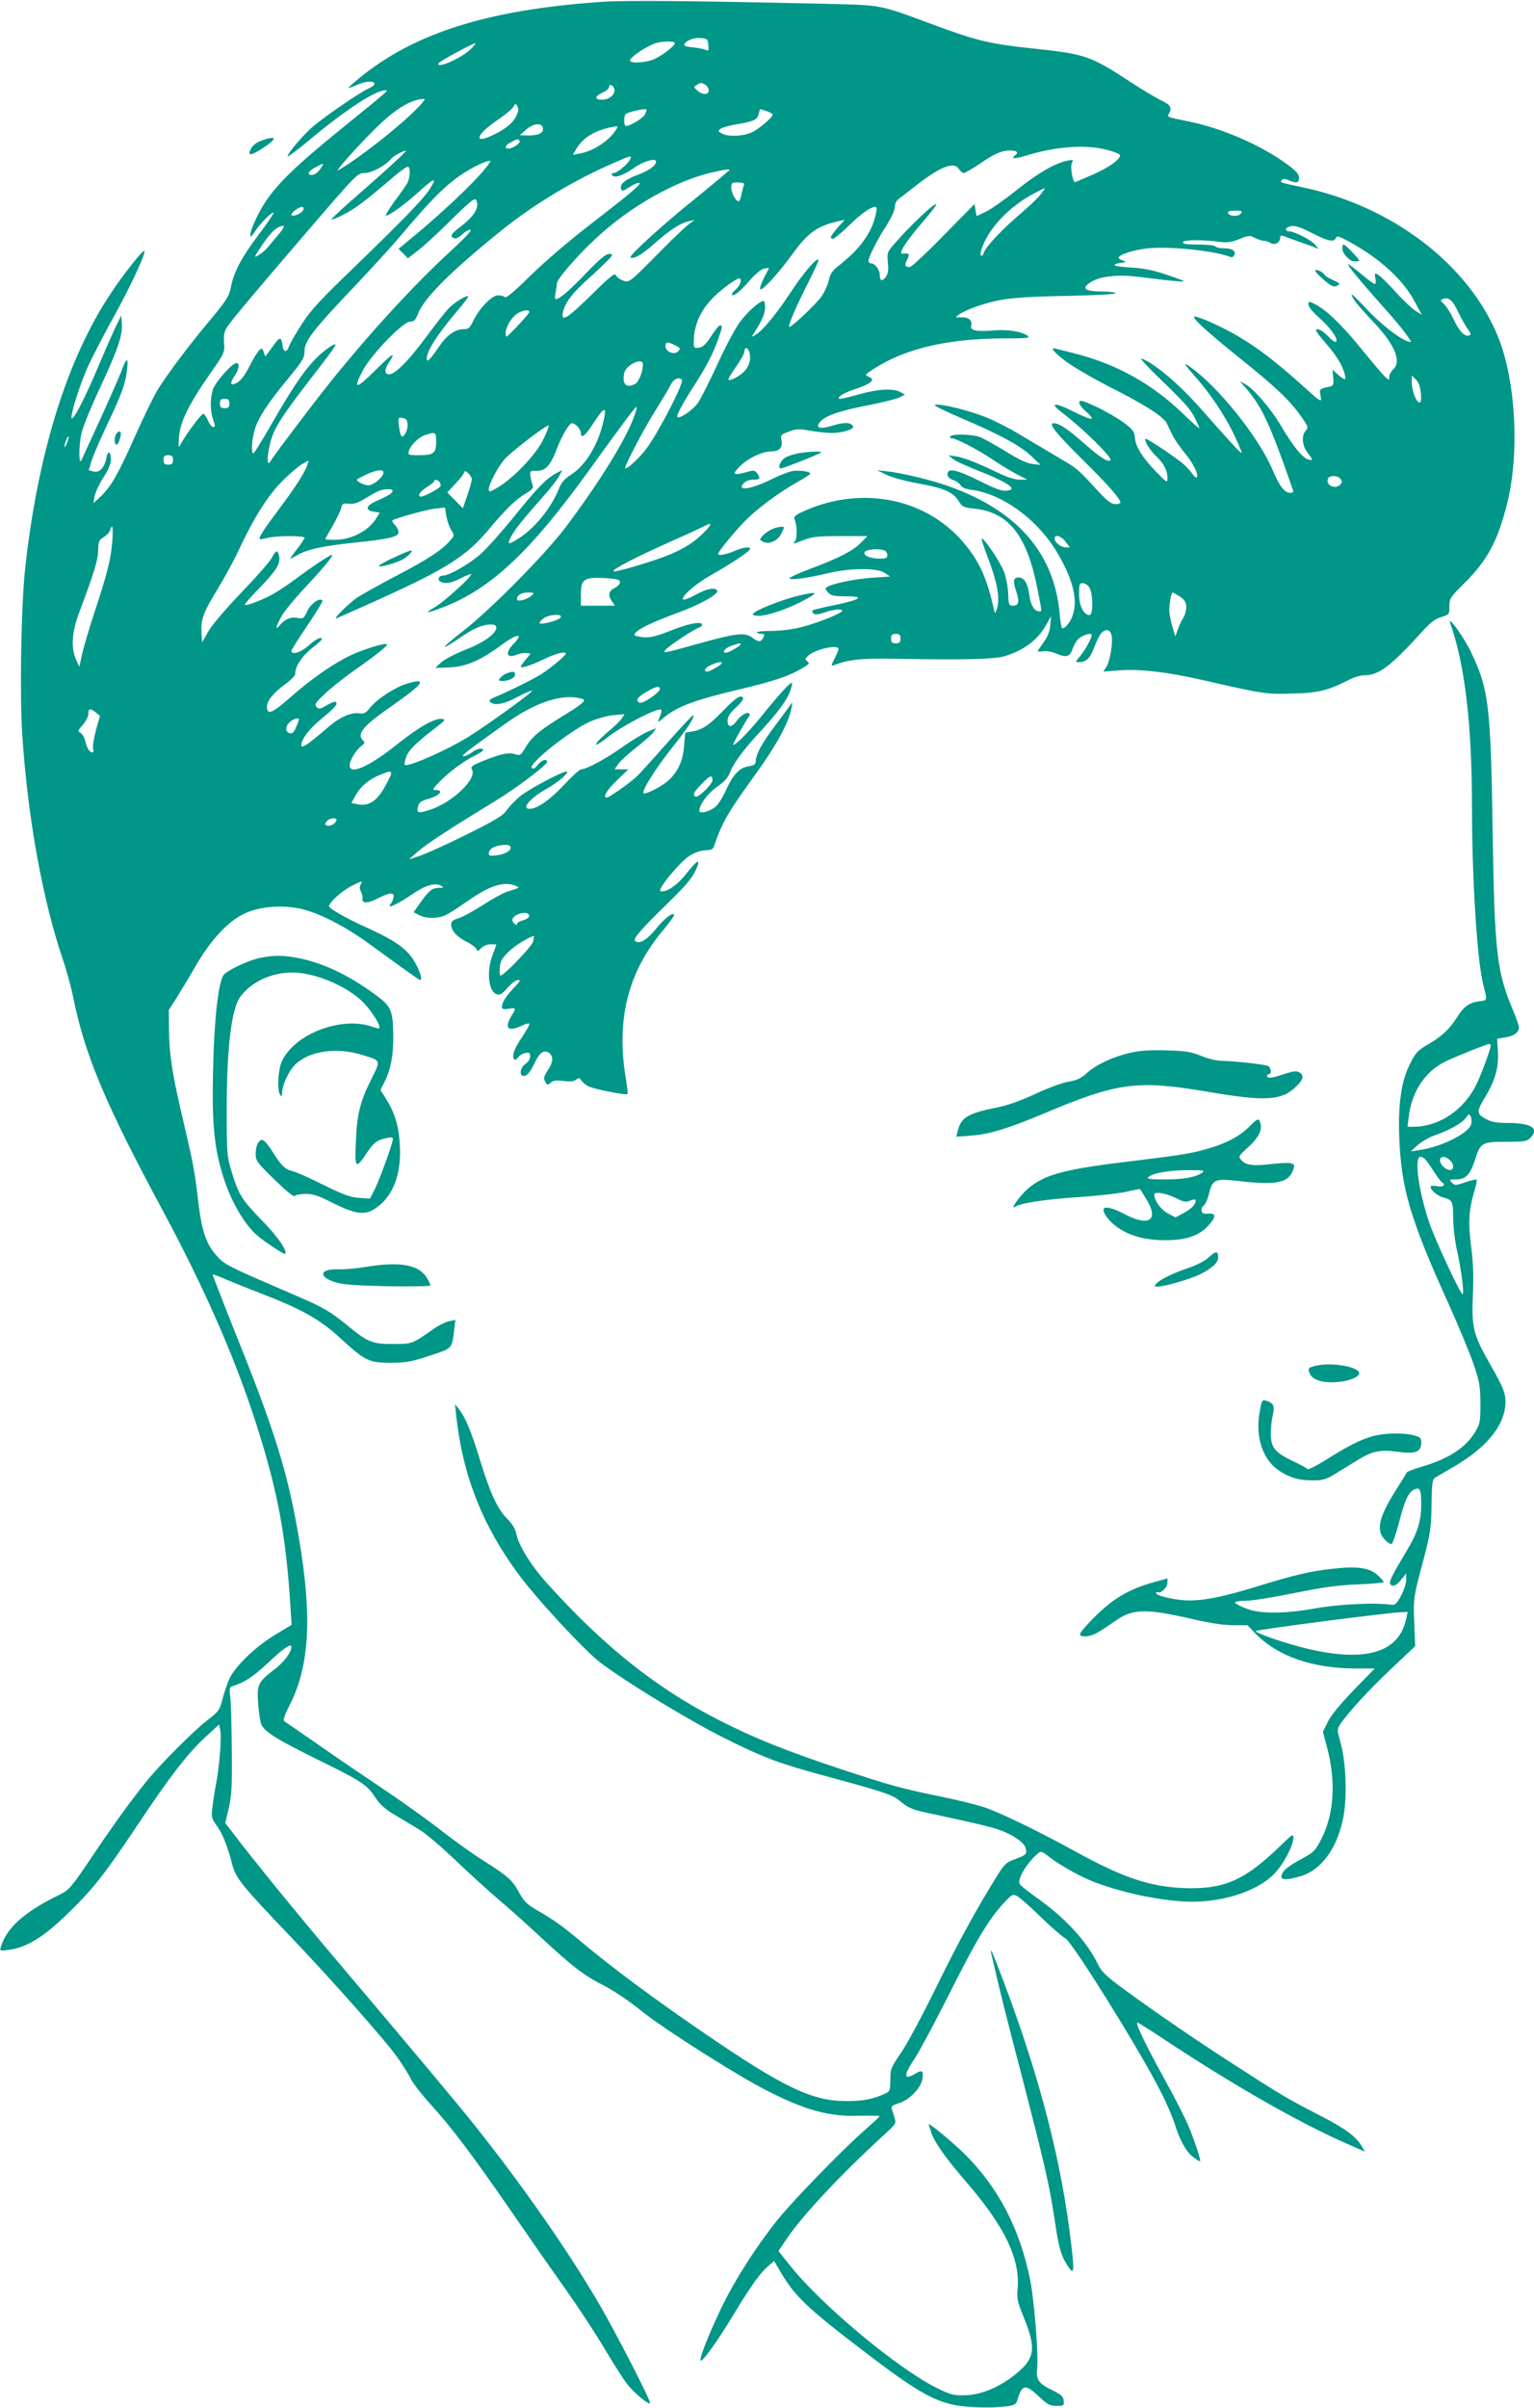 <?xml version="1.0" standalone="no"?>
<!DOCTYPE svg PUBLIC "-//W3C//DTD SVG 20010904//EN"
 "http://www.w3.org/TR/2001/REC-SVG-20010904/DTD/svg10.dtd">
<svg version="1.0" xmlns="http://www.w3.org/2000/svg"
 width="816pt" height="1280pt" viewBox="0 0 816 1280"
 preserveAspectRatio="xMidYMid meet">
<g transform="translate(0,1280) scale(0.1,-0.1)"
fill="#009688" stroke="none">
<path d="M3200 12790 c-627 -43 -1028 -175 -1325 -436 -16 -14 -25 -24 -20
-22 6 1 31 11 57 22 66 26 113 5 51 -23 -48 -21 -245 -157 -302 -207 -55 -49
-131 -139 -131 -155 0 -5 52 33 115 86 194 162 352 265 405 265 18 0 23 4
-236 -206 -237 -192 -339 -291 -404 -390 -45 -70 -88 -169 -77 -180 3 -3 14
10 25 28 24 38 89 104 97 97 2 -3 -32 -55 -78 -115 -90 -119 -133 -199 -148
-277 -10 -53 -21 -71 -135 -207 -98 -118 -214 -273 -257 -345 -20 -33 -72
-140 -116 -238 -91 -205 -129 -272 -184 -325 l-40 -37 6 36 c3 19 24 64 46 99
27 41 41 74 41 96 0 45 -16 52 -24 10 -10 -52 -37 -80 -68 -73 l-26 7 14 47
c8 27 45 113 83 193 81 171 99 221 107 298 8 66 -4 62 -31 -13 -10 -27 -60
-140 -110 -250 -51 -110 -96 -209 -101 -220 -16 -38 -16 82 1 148 9 34 53 143
100 242 93 200 118 274 113 336 l-3 42 -24 -49 c-14 -27 -59 -130 -101 -229
-73 -173 -139 -298 -140 -264 0 36 52 194 94 284 25 52 87 173 140 267 86 157
163 324 154 334 -8 7 -110 -122 -179 -226 -232 -348 -388 -850 -455 -1460 -22
-203 -30 -675 -15 -896 30 -440 108 -868 215 -1184 20 -58 45 -150 56 -205 62
-306 172 -567 478 -1135 237 -441 406 -833 520 -1210 95 -311 135 -538 157
-892 l6 -96 -88 -53 c-101 -61 -208 -163 -241 -230 -12 -26 -29 -75 -38 -110
-15 -60 -20 -67 -81 -114 -74 -57 -248 -232 -320 -320 -79 -97 -182 -238 -300
-415 -100 -149 -116 -167 -159 -189 -192 -93 -287 -176 -319 -280 -7 -23 -6
-23 41 -17 96 13 186 68 311 190 137 132 199 211 374 473 171 257 264 377 357
464 l77 71 7 -33 c7 -37 -5 -190 -22 -279 -6 -30 -15 -84 -19 -120 -8 -61 -6
-66 20 -103 32 -43 60 -113 84 -208 20 -75 51 -113 309 -383 218 -228 503
-550 568 -641 27 -38 61 -91 74 -118 13 -26 61 -86 105 -135 106 -115 220
-266 421 -557 91 -132 222 -321 293 -420 70 -99 165 -243 210 -320 46 -77 100
-162 120 -188 35 -46 114 -112 123 -103 7 8 -181 374 -273 531 -165 282 -403
623 -658 944 -96 120 -311 377 -763 911 -195 231 -429 518 -523 643 l-43 56
19 78 c15 65 18 116 16 308 -1 127 -4 254 -8 283 -6 45 -4 53 12 58 66 21 108
49 191 126 79 75 122 104 122 83 0 -29 -38 -80 -89 -119 -89 -69 -95 -81 -88
-179 3 -45 10 -95 16 -112 15 -40 82 -82 306 -192 228 -112 257 -131 301 -198
27 -41 54 -64 108 -96 39 -23 96 -57 127 -76 31 -18 116 -90 190 -161 74 -70
181 -168 239 -217 58 -49 157 -138 220 -197 163 -151 230 -203 331 -253 52
-27 135 -82 203 -137 116 -94 520 -350 673 -426 201 -102 326 -135 484 -130
60 1 109 1 108 -2 0 -3 -36 -36 -80 -75 -116 -101 -383 -376 -462 -475 -114
-142 -226 -317 -298 -465 -68 -142 -125 -285 -111 -285 15 1 94 112 177 250
92 152 141 220 186 257 l27 23 28 -48 c81 -140 143 -199 469 -447 248 -189
345 -246 460 -270 73 -15 207 -18 285 -7 38 6 46 11 53 37 24 79 42 82 112 16
47 -44 59 -51 95 -51 39 0 41 1 38 28 -2 22 -14 32 -58 54 -75 36 -90 57 -83
116 8 70 -15 358 -37 471 -55 273 -170 493 -351 672 -63 62 -189 166 -189 156
0 -3 7 -24 15 -47 18 -52 78 -136 185 -260 206 -239 287 -408 273 -568 -5 -51
-1 -69 36 -160 67 -167 56 -217 -69 -311 -80 -59 -171 -94 -251 -95 -58 -1
-75 4 -150 41 -208 105 -608 438 -775 647 l-63 79 41 61 c87 130 293 349 535
570 49 45 51 49 41 79 -5 18 -12 39 -15 48 -3 11 7 19 39 28 54 17 115 78 124
126 8 46 0 53 -35 32 -66 -39 -67 -12 -5 80 25 38 106 190 181 338 145 289
210 398 289 484 47 51 51 53 74 41 14 -7 73 -59 131 -116 58 -56 115 -104 125
-108 32 -10 405 -608 511 -821 28 -55 61 -131 73 -170 28 -88 62 -148 99 -174
16 -12 31 -21 34 -21 8 0 -29 112 -63 192 -17 40 -73 150 -125 244 -107 193
-161 309 -143 301 7 -2 92 -56 188 -120 339 -222 669 -410 908 -516 l113 -50
-18 30 c-31 53 -92 97 -238 171 -149 76 -203 108 -470 281 -202 131 -385 257
-550 377 -101 74 -124 96 -144 136 -59 123 -176 250 -330 358 -45 32 -85 64
-88 72 -10 27 40 111 94 157 21 18 22 18 67 -17 58 -44 154 -98 226 -127 158
-63 381 -108 531 -109 173 0 347 58 434 145 49 48 105 153 105 195 0 22 -6 19
-62 -36 -197 -192 -308 -241 -528 -231 -178 8 -319 56 -575 197 -206 113 -404
208 -485 234 -41 13 -142 38 -225 55 -204 41 -272 60 -529 145 -290 96 -457
163 -643 257 -333 168 -613 389 -917 725 -92 101 -158 208 -171 275 -4 21 -22
50 -46 74 -53 52 -91 135 -146 314 -46 151 -78 228 -113 271 l-20 25 6 -55
c34 -321 140 -591 335 -853 86 -116 301 -351 406 -444 93 -82 484 -323 694
-427 196 -98 287 -132 509 -192 350 -95 375 -104 424 -144 35 -29 62 -41 118
-53 264 -57 316 -69 376 -86 87 -26 159 -72 168 -106 8 -32 3 -37 -60 -60 -43
-15 -54 -26 -93 -89 -109 -175 -205 -350 -323 -591 -70 -143 -153 -298 -185
-345 -55 -80 -59 -88 -59 -147 -1 -61 -2 -62 -36 -77 -61 -26 -113 -36 -195
-36 -187 0 -335 71 -773 371 -253 173 -471 335 -628 466 -120 100 -148 120
-256 183 -46 27 -63 45 -88 91 -34 64 -62 88 -196 172 -50 32 -149 102 -220
158 -71 55 -205 151 -299 214 -93 62 -249 168 -345 235 -96 67 -181 125 -187
129 -9 5 -1 30 30 91 104 207 118 469 47 883 -58 343 -126 564 -332 1075 -71
178 -128 325 -127 327 2 1 33 -10 69 -26 36 -15 119 -49 185 -74 223 -86 316
-139 423 -237 134 -123 154 -133 272 -133 83 1 110 6 206 38 124 41 117 33
131 146 l5 44 -33 -7 c-19 -3 -58 -23 -87 -44 -110 -77 -109 -77 -212 -77
-112 0 -134 9 -250 105 -78 64 -124 91 -249 145 -397 171 -395 170 -442 223
-53 60 -76 130 -94 280 -19 166 -28 211 -80 432 -57 241 -75 352 -76 484 l-1
107 40 62 c21 34 68 111 103 172 81 139 169 234 255 276 82 41 211 51 314 25
98 -24 235 -96 367 -193 178 -130 253 -183 258 -183 12 0 3 34 -19 78 -42 82
-101 126 -266 201 -103 46 -200 101 -200 113 0 20 70 83 122 109 53 27 58 28
48 9 -8 -14 -8 -26 0 -40 6 -11 10 -28 8 -37 -5 -27 29 -27 82 1 63 33 90 34
83 4 -3 -13 -10 -29 -16 -35 -22 -29 37 -1 125 59 62 42 115 57 144 39 17 -9
15 -10 -11 -11 -37 -1 -51 -12 -98 -77 l-37 -53 30 -15 c38 -20 103 -19 143 1
18 9 67 41 109 70 123 87 198 111 263 84 22 -9 22 -9 -46 -30 -20 -6 -79 -38
-130 -71 -51 -33 -110 -65 -131 -71 -28 -8 -38 -17 -38 -32 0 -33 27 -64 79
-91 27 -13 51 -31 55 -40 5 -13 8 -13 26 5 11 11 33 20 50 20 17 0 30 -1 30
-2 0 -2 -9 -27 -20 -56 -33 -87 -22 -194 23 -208 17 -5 29 2 57 35 20 22 44
41 55 41 16 0 11 -8 -22 -42 -43 -46 -63 -77 -63 -102 0 -11 8 -13 35 -9 41 7
42 4 15 -39 -39 -65 -17 -85 55 -51 19 9 37 14 41 11 3 -3 -15 -36 -40 -73
-42 -61 -56 -102 -39 -118 3 -4 12 2 19 12 8 10 25 21 39 23 21 4 25 1 25 -18
0 -14 -10 -30 -25 -40 -28 -18 -35 -64 -10 -64 19 0 33 16 59 69 25 54 48 71
74 55 27 -17 26 -49 -3 -92 -22 -34 -25 -44 -15 -62 11 -20 13 -20 29 -6 13
12 29 14 69 9 36 -4 56 -2 68 8 13 11 17 10 25 -4 6 -9 23 -24 39 -32 29 -15
200 -49 208 -41 2 3 -1 34 -7 70 -56 321 7 577 199 804 34 41 59 76 56 80 -12
11 -52 -21 -99 -79 -48 -58 -89 -81 -109 -61 -12 12 34 64 181 207 101 99 130
135 150 188 17 44 -4 31 -57 -36 -48 -62 -106 -102 -138 -95 -23 5 106 161
159 192 26 15 59 26 81 26 26 0 38 5 43 18 44 130 75 183 219 382 110 151 177
273 193 350 7 35 7 41 -2 26 -7 -10 -43 -59 -81 -110 -72 -95 -105 -156 -106
-192 0 -17 -8 -23 -38 -28 -48 -7 -82 -43 -120 -126 -16 -36 -40 -75 -54 -87
-28 -26 -88 -42 -88 -24 0 33 45 94 94 128 40 28 59 49 71 81 19 48 69 115
163 217 90 98 139 164 156 213 8 23 12 42 8 42 -12 0 -69 -63 -165 -182 -73
-90 -147 -162 -147 -145 0 7 70 130 82 145 6 7 8 15 5 18 -11 12 -47 -8 -67
-37 -27 -38 -50 -38 -50 -1 0 21 12 40 46 72 29 27 42 46 36 52 -15 15 -39 -2
-112 -77 -70 -72 -105 -95 -160 -104 l-35 -6 -6 -70 c-6 -79 -31 -134 -81
-182 -33 -32 -125 -79 -135 -70 -11 12 64 131 149 238 88 111 124 166 115 176
-3 2 -66 -65 -140 -149 -74 -84 -148 -165 -163 -179 -36 -33 -144 -109 -156
-109 -24 0 -1 39 53 91 l61 59 -37 0 -36 0 21 30 c11 16 56 56 98 89 42 33 83
69 89 80 l13 20 -47 -20 c-26 -11 -86 -48 -133 -81 -83 -60 -191 -118 -219
-118 -8 0 -49 -38 -92 -84 -74 -79 -142 -126 -182 -126 -47 0 4 59 95 109 56
32 113 80 104 89 -9 9 -193 -87 -245 -128 -28 -22 -61 -56 -74 -75 -18 -29
-55 -52 -212 -130 -104 -52 -217 -103 -250 -114 l-60 -20 48 42 c48 42 174
124 404 264 123 75 283 196 283 213 0 19 -29 10 -50 -17 -14 -18 -24 -23 -31
-16 -21 21 202 198 310 247 36 16 89 30 123 34 l60 5 -16 -24 c-8 -13 -43 -46
-76 -73 -33 -28 -60 -56 -60 -63 0 -7 28 10 63 38 57 46 208 129 266 145 25 7
26 0 5 -51 -7 -17 -2 -15 25 8 73 61 163 95 404 152 181 43 256 68 325 107 46
26 51 32 37 42 -15 11 -14 13 4 30 39 35 161 62 161 36 0 -6 -9 -29 -21 -52
-18 -34 -18 -40 -5 -35 81 31 147 38 320 35 392 -7 538 -3 595 15 102 32 176
89 220 172 l22 40 -4 -48 c-3 -34 -14 -62 -36 -92 -17 -24 -31 -45 -31 -47 0
-3 14 -3 31 0 17 2 47 -3 68 -13 51 -22 72 -17 85 22 6 18 19 41 28 52 17 20
64 38 74 28 8 -7 -30 -79 -61 -116 -26 -30 -26 -31 -5 -31 38 0 58 19 80 77
12 32 29 66 37 76 25 27 50 21 56 -12 8 -39 -9 -138 -28 -167 l-16 -24 83 6
c111 9 260 -9 448 -52 320 -73 336 -76 475 -71 137 3 189 16 299 72 27 14 64
25 82 25 78 0 139 45 309 232 44 49 71 69 103 78 41 13 42 14 42 57 0 41 4 48
83 126 119 119 174 221 223 416 68 267 48 653 -46 887 -155 387 -565 700
-1045 799 -115 24 -119 25 -106 38 7 7 18 7 36 -1 40 -18 55 -15 55 13 0 19
-15 36 -61 70 -140 103 -349 194 -529 230 -118 24 -113 22 -100 44 15 29 4 46
-43 67 -23 11 -96 54 -162 97 -212 139 -243 150 -510 178 -238 25 -307 41
-541 128 -305 112 -256 103 -634 112 -628 14 -1005 18 -1130 9z m568 -229 c3
-29 1 -33 -15 -26 -10 5 -39 10 -65 13 -27 2 -48 8 -48 12 0 20 47 41 85 38
37 -3 40 -5 43 -37z m-178 10 c0 -13 -57 -59 -103 -82 -37 -20 -121 -28 -135
-14 -13 12 83 79 138 96 36 11 100 11 100 0z m-1081 -27 c-45 -49 -187 -113
-177 -81 3 10 181 106 197 107 3 0 -6 -12 -20 -26z m1242 -194 c10 -6 19 -20
19 -30 0 -26 -34 -26 -61 -1 -20 18 -20 19 -2 30 23 13 21 13 44 1z m-483 -24
c6 -28 -27 -56 -65 -56 -43 0 -40 19 5 39 18 8 32 21 32 29 0 19 24 9 28 -12z
m-1049 -102 c-89 -93 -313 -268 -419 -329 -25 -15 88 113 190 215 93 93 170
146 234 160 17 4 33 5 35 3 3 -2 -15 -24 -40 -49z m528 -39 c-19 -41 -65 -77
-140 -110 -94 -41 -65 18 44 90 37 25 73 55 80 67 11 20 12 20 21 3 8 -13 6
-27 -5 -50z m683 6 c-10 -20 -78 -61 -100 -61 -13 0 -13 57 0 65 20 12 105 30
108 23 2 -4 -2 -16 -8 -27z m649 18 c17 -6 31 -14 31 -18 0 -15 -77 -81 -114
-96 -47 -20 -123 -23 -155 -5 -23 12 -23 13 -7 26 10 7 50 18 89 24 88 15 105
23 113 55 3 14 7 25 9 25 1 0 16 -5 34 -11z m-1193 -84 c11 -28 -16 -45 -70
-45 l-51 1 33 29 c35 32 79 39 88 15z m384 -25 c-39 -54 -116 -103 -184 -116
l-39 -7 19 32 c38 65 113 106 217 120 5 1 -1 -13 -13 -29z m-506 -49 c7 -11
-37 -41 -59 -41 -24 0 -18 18 13 34 32 18 39 19 46 7z m3121 -47 c33 -8 65
-20 70 -25 17 -18 -56 -71 -146 -109 -45 -19 -85 -36 -89 -38 -13 -5 -29 82
-18 102 9 17 8 18 -23 12 -67 -13 -156 -65 -269 -155 -63 -50 -137 -103 -165
-116 l-50 -24 -6 32 -5 32 -165 -167 c-90 -93 -171 -168 -180 -168 -26 0 -29
11 -13 41 15 29 11 34 -23 30 -29 -4 10 58 109 173 37 43 68 83 68 88 0 20
-146 -118 -229 -216 -31 -36 -33 -43 -28 -92 4 -37 1 -58 -9 -73 -20 -29 -34
-26 -34 6 0 29 -25 63 -47 63 -7 0 -13 6 -13 13 0 21 47 114 95 187 26 42 45
82 45 99 0 16 8 34 19 42 10 8 54 41 97 75 130 101 200 127 226 84 7 -11 18
-20 25 -20 6 0 42 21 80 46 82 57 121 74 168 74 34 0 46 -12 25 -25 -5 -3 -10
-10 -10 -15 0 -4 28 1 63 11 157 50 322 62 432 33z m-3785 -65 c-36 -34 -127
-115 -203 -181 -76 -66 -136 -122 -134 -125 3 -2 32 9 64 26 60 30 116 72 257
193 43 37 82 65 87 62 15 -9 10 -68 -9 -95 -9 -15 -39 -57 -66 -93 -26 -37
-46 -69 -44 -71 8 -9 94 52 163 114 97 88 113 94 73 29 -32 -53 -147 -171
-460 -473 -126 -122 -180 -181 -222 -247 -31 -48 -62 -101 -68 -118 -13 -38
-32 -34 -36 8 -4 39 -15 40 -39 7 -10 -14 -26 -36 -35 -48 l-17 -22 -8 24 c-9
22 -10 22 -27 6 -9 -10 -32 -48 -51 -86 -24 -47 -45 -73 -65 -84 -36 -19 -40
-5 -10 40 22 33 26 65 8 65 -24 0 -116 -105 -127 -145 -14 -53 -13 -111 3
-157 12 -32 11 -38 0 -38 -8 0 -20 16 -28 35 -8 19 -19 35 -25 35 -10 0 -88
-104 -117 -156 -15 -29 -15 -29 -12 31 5 79 51 174 160 330 83 119 84 121 80
173 -3 38 1 60 14 80 25 39 123 156 427 510 263 306 269 312 306 312 38 0 111
39 141 75 13 16 65 44 80 44 3 0 -24 -27 -60 -60z m1251 12 c-14 -26 -69 -71
-87 -71 -9 0 -12 -5 -8 -11 11 -18 59 -2 113 36 51 37 121 58 121 36 0 -21
-39 -49 -99 -71 -66 -24 -97 -51 -87 -75 5 -13 11 -12 45 11 22 14 45 24 52
22 14 -5 -48 -57 -276 -233 -100 -77 -235 -193 -305 -262 -81 -80 -128 -119
-134 -113 -6 6 -22 10 -37 10 -32 0 -99 -68 -131 -135 -19 -39 -26 -45 -52
-45 -46 0 -90 -32 -135 -99 -44 -64 -61 -81 -61 -58 0 42 56 129 169 262 28
33 51 63 51 68 0 14 -75 -31 -106 -65 -17 -18 -69 -85 -116 -148 -92 -125
-166 -200 -198 -200 -26 0 -26 26 0 65 40 61 18 47 -75 -45 -104 -103 -119
-102 -63 4 45 83 212 256 249 256 22 0 29 8 43 43 32 83 176 226 441 440 178
143 389 270 605 363 89 39 94 40 81 15z m-779 -58 c-60 -72 -203 -207 -334
-318 l-118 -98 25 -25 25 -25 52 40 c29 22 109 95 177 163 92 91 126 119 132
109 22 -36 -3 -83 -75 -139 -59 -45 -66 -57 -40 -67 9 -3 27 5 44 22 15 15 35
25 43 23 9 -2 -32 -45 -108 -115 -185 -169 -432 -437 -641 -698 -86 -107 -300
-390 -314 -415 -16 -29 -21 -2 -11 56 21 113 46 152 291 468 38 50 68 92 65
94 -9 9 -76 -42 -121 -91 -58 -64 -117 -153 -225 -341 -46 -80 -87 -146 -91
-146 -13 0 -9 74 7 126 19 64 70 142 179 273 77 94 86 109 86 146 0 52 47 113
271 348 88 93 195 210 237 260 182 216 259 290 362 351 55 33 111 56 119 50 2
-2 -15 -25 -37 -51z m-858 25 c-16 -30 -38 -48 -56 -48 -29 0 -17 22 23 42 41
21 42 22 33 6z m2166 -22 c0 -2 -80 -69 -177 -148 -175 -140 -358 -307 -349
-316 14 -13 63 15 128 74 80 71 137 108 183 118 l30 6 -30 -21 c-16 -12 -84
-76 -150 -143 -172 -174 -168 -171 -204 -156 -16 6 -32 19 -36 28 -4 12 -31
-9 -113 -90 -146 -144 -180 -165 -167 -106 12 52 51 102 149 189 50 46 97 91
104 101 12 16 11 18 -9 18 -16 0 -53 -31 -120 -101 -91 -95 -142 -139 -163
-139 -5 0 -5 15 -1 33 4 17 7 40 7 49 -1 22 104 144 205 238 183 172 431 312
628 355 66 15 85 17 85 11z m77 -80 c-3 -8 -9 -31 -13 -50 -3 -20 -10 -36 -15
-36 -15 0 -39 44 -39 72 0 25 3 28 36 28 27 0 35 -4 31 -14z m1579 -49 c-14
-19 -62 -64 -105 -101 -92 -77 -187 -177 -196 -206 -10 -31 -25 -24 -16 8 33
112 147 234 286 306 28 14 51 26 53 26 2 0 -8 -15 -22 -33z m-3923 -83 c-6
-17 -52 -38 -62 -28 -8 8 37 44 55 44 8 0 11 -6 7 -16z m3045 -26 c-22 -98
-85 -184 -201 -274 -28 -22 -41 -40 -48 -73 -5 -24 -23 -63 -39 -87 -27 -38
-148 -154 -170 -162 -14 -5 31 102 98 233 33 66 59 121 56 124 -11 11 -83 -73
-152 -179 -76 -115 -149 -202 -186 -222 -20 -11 -20 -11 -1 18 37 56 55 99 55
131 0 18 -4 33 -8 33 -23 0 -95 -66 -133 -122 -24 -35 -76 -133 -115 -220 -40
-86 -85 -175 -100 -198 -25 -37 -99 -89 -111 -77 -7 7 30 75 91 170 65 100
102 173 127 246 22 62 23 71 9 71 -6 0 -26 -24 -45 -54 -33 -52 -50 -66 -82
-66 -13 0 -15 11 -11 64 7 76 44 149 110 212 43 42 116 94 130 94 18 0 6 -38
-18 -59 -14 -12 -24 -25 -21 -28 10 -10 44 17 94 75 31 35 63 62 78 64 14 3
25 4 25 3 0 -2 -12 -26 -27 -54 -14 -28 -23 -55 -19 -59 10 -10 100 88 174
191 81 111 130 146 246 172 l29 6 -36 -40 c-20 -23 -37 -46 -37 -51 0 -23 26
-6 94 59 67 66 117 101 142 101 9 0 9 -12 2 -42z m1942 6 c-15 -17 -61 -15
-68 4 -2 8 9 12 38 12 37 0 41 -2 30 -16z m-5122 -115 c-23 -28 -50 -59 -58
-69 -8 -10 -28 -26 -44 -36 -28 -17 -26 -13 21 57 47 69 78 97 111 98 8 1 -6
-22 -30 -50z m5503 11 c84 -43 116 -49 125 -25 5 13 18 9 73 -21 163 -90 283
-200 345 -315 l39 -72 -31 19 c-17 10 -66 55 -107 101 -42 46 -85 88 -95 93
-18 10 -19 8 -14 -20 4 -16 2 -30 -3 -30 -5 0 -38 24 -73 54 -36 30 -66 53
-69 51 -5 -5 64 -88 184 -223 50 -55 106 -122 124 -148 32 -44 33 -46 10 -39
-45 14 -147 94 -223 176 -42 45 -76 78 -76 73 0 -17 32 -57 115 -145 116 -122
152 -211 105 -254 -11 -10 -20 -27 -20 -38 0 -20 0 -20 -21 -1 -12 10 -65 73
-119 139 -106 132 -192 215 -251 246 -39 19 -39 19 -39 0 0 -12 25 -42 59 -72
60 -53 101 -112 88 -126 -5 -4 -24 9 -43 30 -19 20 -44 37 -56 37 -16 0 -8
-13 41 -71 63 -72 93 -122 105 -172 8 -32 -1 -30 -43 7 l-23 21 4 -43 c3 -39
1 -43 -22 -48 -52 -11 -53 -12 -45 -50 6 -36 6 -36 -102 61 -136 122 -226 191
-331 254 -88 53 -230 116 -240 107 -9 -9 73 -83 239 -217 189 -151 268 -225
326 -307 42 -59 44 -64 29 -81 -24 -26 -20 -79 9 -117 30 -39 31 -44 5 -37
-31 8 -81 70 -144 176 -56 96 -148 202 -196 227 l-25 13 26 -29 c78 -88 120
-170 200 -389 32 -89 59 -165 59 -168 0 -4 -8 -7 -18 -7 -29 0 -58 38 -94 125
-73 171 -288 440 -438 545 -40 28 -34 18 38 -64 73 -83 151 -201 197 -298 24
-51 42 -94 40 -96 -4 -4 -59 56 -202 218 -107 122 -204 210 -290 264 -24 14
-43 23 -43 18 0 -4 37 -44 82 -88 147 -141 179 -177 204 -226 13 -26 24 -51
24 -54 0 -4 -37 28 -82 72 -168 163 -357 268 -581 325 -45 11 -90 23 -99 25
-35 10 -17 -15 49 -65 36 -28 141 -89 232 -136 189 -95 291 -160 308 -196 6
-13 19 -41 30 -62 10 -21 39 -64 65 -95 46 -55 76 -117 64 -130 -4 -3 -14 5
-23 19 -10 13 -29 35 -43 48 -36 33 -201 144 -207 138 -8 -9 24 -61 57 -92 40
-38 60 -76 60 -114 0 -30 0 -30 -61 32 -73 75 -109 134 -112 181 -2 31 -11 42
-57 78 -30 22 -95 60 -145 84 -75 35 -91 39 -94 26 -2 -10 13 -30 35 -49 21
-17 35 -35 31 -39 -4 -4 -45 12 -91 35 -104 54 -139 52 -67 -2 112 -85 270
-241 258 -253 -13 -13 -52 12 -137 86 -89 79 -136 110 -165 110 -31 0 11 -52
155 -195 134 -132 200 -207 200 -227 0 -4 -12 -8 -27 -8 -22 0 -44 17 -99 77
-104 113 -101 110 -199 168 -49 29 -138 82 -197 117 -58 36 -146 81 -196 101
-91 36 -236 72 -269 65 -10 -2 50 -32 132 -67 207 -88 316 -146 378 -203 l52
-49 -42 4 c-29 4 -74 24 -141 66 -54 33 -115 67 -135 76 -41 17 -152 20 -162
5 -3 -5 0 -10 7 -10 24 0 136 -58 215 -111 43 -29 103 -65 133 -81 l55 -28
-40 0 c-26 0 -67 13 -115 36 -115 55 -181 81 -225 88 l-40 6 23 -19 c12 -11
75 -40 140 -65 130 -51 194 -89 167 -100 -34 -12 -60 -5 -168 49 -118 59 -167
69 -167 34 0 -13 10 -23 30 -31 17 -5 35 -18 40 -28 6 -11 27 -20 58 -24 160
-21 341 -150 446 -318 86 -139 119 -253 96 -336 -10 -41 -40 -82 -59 -82 -4 0
-11 34 -14 76 -28 321 -224 548 -587 678 -88 32 -252 72 -330 80 l-55 6 50
-24 c28 -14 103 -34 168 -46 136 -24 186 -45 216 -93 19 -31 26 -35 83 -41
185 -19 282 -143 338 -433 24 -124 23 -113 7 -113 -25 0 -45 34 -52 90 -8 59
-27 90 -56 90 -28 0 -32 -17 -14 -71 19 -58 15 -79 -17 -79 -21 0 -23 5 -25
63 -1 35 -11 87 -22 117 -20 52 -109 185 -119 176 -2 -3 11 -42 28 -88 57
-146 73 -238 50 -293 -7 -18 -8 -17 -14 10 -34 151 -72 240 -142 328 -199 255
-551 331 -867 190 -45 -20 -56 -30 -51 -42 14 -31 16 -101 4 -116 -16 -19 -15
-19 48 5 43 17 76 20 194 20 l142 0 -33 -34 c-42 -43 -114 -81 -263 -137 -65
-24 -118 -48 -118 -53 0 -12 92 0 197 25 122 30 268 31 308 4 l30 -20 -90 -6
c-88 -5 -216 -31 -245 -49 -12 -7 -11 -12 4 -29 16 -18 31 -21 95 -21 104 0
82 -17 -60 -47 -62 -12 -114 -25 -117 -28 -3 -3 -1 -10 5 -16 8 -8 24 -7 59 5
50 17 94 21 94 9 0 -12 -118 -60 -206 -84 -51 -14 -109 -22 -166 -23 -47 0
-84 -4 -82 -8 3 -4 14 -8 25 -8 17 0 18 -3 9 -20 -14 -25 -24 -25 -60 1 -37
28 -83 23 -275 -30 -200 -56 -202 -56 -184 -35 17 21 152 110 180 119 10 4 16
11 13 17 -9 15 -72 2 -157 -31 -92 -37 -130 -45 -174 -36 -29 5 -33 8 -22 21
19 23 91 57 226 107 122 45 219 100 208 118 -12 18 -57 9 -115 -23 -32 -18
-62 -29 -66 -25 -14 13 65 83 144 127 108 61 212 130 212 141 0 15 -35 10 -85
-11 -45 -19 -85 -26 -85 -14 0 11 89 120 142 173 64 66 180 152 276 206 39 22
72 43 72 47 0 12 -61 20 -98 13 -19 -4 -65 -22 -102 -40 -112 -56 -195 -69
-154 -24 10 11 30 19 51 19 36 0 40 7 20 34 -11 16 -18 17 -53 7 -73 -20 -82
-15 -43 25 42 45 122 84 170 84 45 0 63 20 56 59 -6 28 -3 31 38 46 38 15 53
16 111 6 37 -7 89 -12 115 -13 56 0 122 19 117 34 -8 23 -45 25 -107 6 -71
-22 -98 -14 -67 21 29 32 105 58 251 86 77 15 153 34 169 42 l30 15 -25 14
c-37 20 -115 17 -214 -11 -50 -14 -96 -25 -104 -25 -29 0 11 29 62 46 102 33
130 56 86 72 -19 8 -18 10 18 34 172 114 398 168 705 169 124 0 141 2 124 14
-30 23 -108 35 -183 28 -87 -7 -123 0 -117 24 7 30 -12 47 -51 46 -35 -1 -36
-1 -15 14 40 28 139 63 227 79 61 11 168 18 350 21 148 3 260 9 257 14 -3 5
-31 9 -62 9 -105 0 -125 17 -65 53 48 28 136 38 233 27 47 -6 123 -14 169 -20
47 -5 86 -8 89 -6 2 2 -41 19 -94 36 -73 25 -122 34 -192 38 -89 5 -110 16
-47 25 28 4 29 5 8 12 -13 4 -23 11 -23 15 0 15 78 41 149 49 110 14 357 -11
443 -44 12 -5 20 -1 24 10 9 22 -12 35 -58 35 -20 0 -40 5 -43 10 -3 6 -45 10
-91 10 -64 0 -85 3 -81 13 4 13 104 13 200 1 36 -5 60 -1 100 15 49 20 55 21
83 6 16 -8 37 -15 47 -15 9 0 26 -5 36 -12 22 -14 51 3 51 29 0 10 5 13 18 8
9 -4 46 -17 82 -30 36 -13 74 -26 85 -31 l20 -7 -20 23 c-22 25 -110 70 -137
70 -21 0 -24 16 -5 23 28 12 53 5 128 -33z m775 -417 c15 -32 38 -72 50 -90
18 -24 20 -32 10 -36 -24 -9 -54 21 -84 86 -16 34 -40 71 -52 82 -20 18 -20
20 -3 26 29 11 50 -7 79 -68z m-4943 -7 c-10 -17 -112 -126 -119 -126 -2 0 -4
9 -4 20 0 30 26 75 56 99 31 24 80 29 67 7z m779 -172 c28 -14 29 -17 15 -32
-21 -21 -67 -2 -67 28 0 24 11 25 52 4z m392 -30 c13 -33 5 -74 -19 -102 -23
-28 -81 -60 -90 -50 -3 2 15 33 40 68 25 35 45 72 45 82 0 22 16 24 24 2z
m-564 -71 c0 -38 -22 -93 -40 -103 -48 -26 -71 -5 -60 55 8 45 100 88 100 48z
m4138 -152 c3 -35 1 -51 -7 -51 -17 0 -41 63 -41 107 l0 37 21 -21 c15 -14 23
-38 27 -72z m-3931 71 c15 -10 -112 -259 -182 -358 -38 -53 -102 -114 -119
-114 -11 0 95 203 159 305 34 55 70 114 79 132 13 27 27 40 46 42 3 0 11 -3
17 -7z m-2407 -127 c0 -20 -5 -25 -25 -25 -20 0 -25 5 -25 25 0 20 5 25 25 25
20 0 25 -5 25 -25z m2155 -64 c-43 -124 -185 -353 -367 -595 -109 -144 -396
-435 -545 -551 -56 -43 -100 -81 -97 -84 2 -2 37 18 77 46 77 53 122 73 168
73 20 0 29 -5 29 -16 0 -33 -68 -81 -166 -119 -53 -21 -111 -51 -128 -67 l-31
-29 75 3 c91 4 167 37 280 121 81 60 119 63 62 4 -48 -49 -38 -80 18 -57 15 6
38 10 51 8 l22 -3 -26 -31 c-15 -18 -27 -35 -27 -38 0 -11 54 6 124 40 62 30
116 44 116 29 0 -9 -70 -68 -123 -104 -44 -29 -165 -89 -261 -130 -22 -9 -26
-15 -18 -23 21 -21 76 -11 145 27 37 20 72 35 77 33 10 -3 -217 -168 -330
-240 -113 -72 -332 -169 -347 -154 -3 2 0 20 7 40 11 36 55 79 156 156 51 39
56 45 36 48 -38 6 -122 -42 -237 -133 -151 -121 -255 -167 -255 -114 0 27 35
84 63 104 17 12 19 17 9 27 -37 37 -3 77 158 189 165 116 186 147 76 115 -64
-19 -161 -82 -198 -129 -20 -26 -32 -33 -51 -30 -45 9 -106 -17 -168 -70 -127
-109 -156 -126 -144 -84 12 37 53 85 121 139 35 28 64 58 64 65 0 18 -13 16
-55 -8 -32 -19 -38 -20 -51 -8 -12 13 -7 22 39 66 28 28 102 87 163 130 126
89 179 132 172 138 -8 9 -122 -26 -187 -56 -92 -43 -212 -125 -325 -225 -99
-87 -126 -98 -126 -50 0 31 36 74 100 121 28 20 50 43 50 51 0 42 35 95 93
141 45 35 57 49 44 51 -10 2 -37 -14 -62 -37 -42 -39 -95 -56 -95 -31 0 5 39
67 86 136 47 69 83 129 79 132 -15 16 -61 -16 -80 -56 -19 -40 -22 -43 -52
-37 -37 7 -69 -7 -95 -39 -27 -33 -21 -6 11 50 16 28 74 98 129 156 96 103
150 168 137 168 -10 0 -107 -64 -195 -130 -46 -34 -106 -73 -134 -87 -61 -31
-127 -55 -134 -48 -3 2 34 44 81 92 89 92 111 128 101 169 -8 33 -16 30 -39
-13 -11 -20 -84 -103 -162 -184 -83 -87 -156 -172 -175 -206 l-33 -58 -3 50
c-5 70 8 106 84 231 37 60 89 155 115 212 82 175 156 290 233 367 39 39 86 78
105 89 l33 18 -7 -23 c-12 -38 -61 -116 -150 -234 -83 -111 -110 -153 -103
-161 3 -2 20 1 39 6 43 13 199 13 199 1 0 -5 -18 -32 -40 -60 -22 -28 -38 -51
-36 -51 3 0 20 9 38 19 51 30 136 49 302 66 190 20 236 31 236 56 0 11 -9 28
-20 39 -10 10 -16 21 -12 24 22 13 181 57 226 62 l53 6 7 -44 c4 -24 15 -57
25 -74 19 -31 19 -31 -3 -56 -43 -51 -116 -99 -284 -187 -95 -50 -192 -104
-215 -120 -47 -33 -130 -117 -107 -108 8 3 110 48 225 100 360 163 465 230
583 370 95 113 144 161 200 194 32 19 41 30 36 42 -4 9 -9 30 -12 48 -4 30 -3
31 33 30 46 -1 73 28 105 112 27 72 68 141 82 141 19 0 48 -32 48 -52 0 -31
22 -16 57 38 71 110 85 112 59 8 -30 -118 -94 -220 -169 -268 -32 -20 -50 -40
-62 -70 -42 -105 -127 -211 -214 -267 -59 -38 -65 -36 -42 9 20 37 60 88 178
221 34 39 70 85 78 101 l16 31 -31 -16 c-52 -27 -105 -81 -225 -231 -64 -78
-142 -167 -176 -197 -57 -52 -169 -117 -202 -117 -22 0 -32 -20 -16 -31 24
-15 58 -10 110 17 28 14 53 24 55 22 9 -9 -146 -150 -196 -178 -59 -33 -40
-32 50 3 251 97 461 294 770 722 192 266 252 346 256 342 2 -2 -2 -23 -11 -46z
m-1207 -46 c3 -31 -21 -76 -33 -63 -4 4 -10 28 -13 53 -5 45 -4 47 19 43 18
-2 25 -10 27 -33z m721 -83 c-37 -77 -153 -199 -236 -250 -46 -28 -53 -30 -53
-14 0 31 57 135 92 169 57 55 223 180 227 171 2 -5 -12 -39 -30 -76z m-569
-12 c0 -60 -14 -70 -95 -70 -54 0 -56 1 -50 23 11 33 52 73 88 85 55 17 57 16
57 -38z m-1962 -1 c-6 -16 -12 -28 -14 -26 -5 5 13 57 20 57 3 0 0 -14 -6 -31z
m562 -94 c0 -20 -5 -25 -25 -25 -20 0 -25 5 -25 25 0 20 5 25 25 25 20 0 25
-5 25 -25z m1120 -67 c0 -23 -53 -68 -80 -68 -25 0 -70 24 -60 32 3 3 25 14
50 26 50 24 90 29 90 10z m470 -37 c-1 -9 -11 -47 -24 -84 l-24 -69 -41 42
-42 42 46 49 c25 26 45 54 45 60 0 7 8 5 20 -6 11 -10 20 -25 20 -34z m4620 4
c10 -12 10 -18 0 -30 -25 -30 -80 -5 -66 30 7 19 50 19 66 0z m-4792 -18 c6
-7 8 -18 4 -23 -8 -13 -86 -54 -102 -54 -23 0 -7 27 30 50 22 14 40 28 40 32
0 12 16 9 28 -5z m-250 -49 c-5 -13 -20 -22 -93 -55 -49 -22 -52 -46 -8 -53
l33 -5 -19 -31 c-41 -67 -133 -114 -222 -114 -27 0 -49 2 -49 4 0 2 18 34 40
71 21 38 42 80 45 95 5 23 10 25 41 22 27 -3 48 4 92 31 68 41 78 45 115 46
19 1 27 -3 25 -11z m1661 -214 c-48 -51 -103 -87 -186 -122 -78 -33 -292 -97
-300 -89 -8 9 115 73 287 150 91 40 179 81 195 89 43 23 44 13 4 -28z m-3152
-56 c-8 -94 -27 -170 -98 -384 -27 -83 -56 -180 -63 -215 l-14 -64 -18 40
c-27 61 -22 144 16 245 82 220 101 281 102 333 1 48 5 57 29 71 15 9 31 25 34
36 13 42 18 17 12 -62z m5071 2 l23 -30 -22 0 c-26 0 -59 27 -59 47 0 24 36
14 58 -17z m-964 -46 c9 -3 16 -15 16 -25 0 -15 -7 -19 -40 -19 -53 0 -94 19
-79 37 12 13 75 18 103 7z m-1406 -167 c2 -9 -9 -22 -27 -32 -34 -17 -39 -39
-15 -73 l15 -22 -90 0 -91 0 0 59 c0 82 16 93 125 88 62 -4 81 -8 83 -20z
m2496 -29 c21 -30 22 -148 2 -148 -31 0 -56 50 -56 111 0 52 2 59 19 59 11 0
27 -10 35 -22z m-2965 -43 c-22 -22 -79 -37 -79 -21 0 22 23 36 59 36 32 0 34
-2 20 -15z m3448 -7 c26 -18 33 -30 33 -56 0 -18 -7 -44 -16 -57 -9 -14 -22
-42 -29 -62 l-13 -37 -16 54 c-9 29 -16 68 -16 86 0 39 11 94 18 94 3 0 21
-10 39 -22z m-3296 -112 c-13 -15 -102 -39 -111 -29 -3 2 6 13 19 24 29 24
111 28 92 5z m1809 -111 c0 -20 -5 -25 -25 -25 -20 0 -25 5 -25 25 0 20 5 25
25 25 20 0 25 -5 25 -25z m-850 -30 c0 -8 -64 -45 -78 -45 -25 0 -6 25 29 37
39 14 49 15 49 8z m-100 -100 c0 -8 -64 -45 -77 -45 -25 0 -13 21 20 35 33 15
57 19 57 10z m-330 -138 c0 -18 -89 -79 -106 -73 -29 11 -12 33 49 66 40 22
57 24 57 7z m-411 -53 c22 -7 -2 -28 -111 -94 -120 -74 -161 -109 -194 -166
-24 -40 -27 -42 -56 -33 -36 10 -76 1 -170 -37 -59 -24 -66 -30 -57 -46 27
-50 -108 -177 -227 -214 -60 -20 -69 -16 -60 20 5 21 17 29 61 41 56 17 77 45
33 45 -20 0 -18 4 17 41 51 53 131 113 189 141 25 12 46 26 46 30 0 15 -35 8
-60 -12 -14 -11 -33 -20 -44 -20 -17 0 16 26 224 174 162 116 309 162 409 130z
m-2589 -72 l22 -18 -22 -77 c-11 -43 -18 -86 -15 -97 4 -11 2 -20 -3 -20 -16
0 -31 25 -38 59 -4 18 -15 38 -25 44 -16 10 -16 13 12 44 16 19 29 45 29 58 0
30 10 31 40 7z m1080 -37 c0 -3 -7 -22 -15 -41 -10 -25 -20 -35 -32 -32 -26 5
-27 34 -4 57 19 19 51 29 51 16z m463 -347 c-45 -85 -88 -115 -149 -104 l-35
7 23 41 c27 49 71 85 130 109 71 29 73 25 31 -53z m1737 24 c0 -21 -77 -95
-90 -87 -17 10 -11 22 33 68 43 45 57 50 57 19z m-2000 -210 c0 -14 -23 -32
-42 -32 -21 0 -23 11 -6 28 13 13 48 16 48 4z m924 -141 c11 -18 -21 -41 -66
-47 -39 -6 -48 -4 -48 8 0 9 6 20 13 26 23 19 92 28 101 13z m101 -370 c0 -8
-15 -19 -32 -23 -18 -5 -33 -13 -33 -20 0 -7 -5 -7 -14 2 -8 6 -13 17 -10 24
12 32 89 46 89 17z m20 -138 c-6 -25 -163 -188 -173 -179 -8 8 -4 63 6 81 17
32 68 77 120 105 26 15 49 25 51 24 2 -2 0 -15 -4 -31z"/>
<path d="M7140 11481 c0 -29 39 -71 66 -71 13 0 24 2 24 5 0 9 -74 85 -82 85
-5 0 -8 -8 -8 -19z"/>
<path d="M6996 11362 c-2 -4 18 -26 46 -50 42 -35 53 -40 70 -31 19 10 18 12
-19 29 -23 10 -44 23 -47 29 -10 16 -44 32 -50 23z"/>
<path d="M4241 10389 c-24 -5 -54 -15 -66 -23 -25 -17 -40 -56 -21 -56 13 0
206 76 214 85 8 8 -78 4 -127 -6z"/>
<path d="M4105 9986 c-16 -7 -38 -23 -48 -34 -18 -20 -18 -21 3 -32 30 -16 76
4 95 41 8 15 15 30 15 34 0 9 -34 5 -65 -9z"/>
<path d="M4255 9635 c-67 -14 -211 -68 -238 -89 -17 -13 -17 -14 0 -18 37 -10
143 22 239 70 102 53 102 60 -1 37z"/>
<path d="M2104 9840 c-45 -20 -84 -42 -88 -48 -7 -12 83 12 125 33 26 14 55
43 48 49 -2 2 -40 -13 -85 -34z"/>
<path d="M2695 9220 c-12 -4 -27 -15 -34 -24 -12 -14 -10 -16 13 -16 35 0 66
17 66 35 0 16 -14 18 -45 5z"/>
<path d="M1392 12053 c-28 -10 -47 -25 -57 -44 -20 -38 -4 -39 56 -1 86 55 86
75 1 45z"/>
<path d="M622 10498 c-14 -14 -16 -54 -4 -62 5 -3 14 10 19 29 12 37 4 52 -15
33z"/>
<path d="M7715 9485 c77 -217 114 -532 115 -960 0 -401 27 -821 59 -955 23
-93 25 -87 -20 -93 -52 -7 -83 -28 -115 -80 -39 -63 -82 -105 -149 -144 -67
-39 -75 -48 -109 -118 -42 -86 -59 -209 -53 -375 10 -277 57 -438 262 -890 53
-118 113 -262 133 -320 32 -94 36 -116 37 -210 0 -97 -2 -109 -27 -151 -51
-86 -144 -146 -294 -189 -38 -11 -70 -24 -72 -29 -2 -6 -22 -38 -44 -73 -102
-158 -121 -230 -73 -282 14 -15 31 -26 37 -24 6 2 24 52 39 110 31 121 50 163
79 178 33 17 40 3 40 -74 0 -95 -19 -154 -81 -257 -70 -116 -91 -158 -84 -169
11 -19 34 -10 59 23 l26 32 0 -35 c0 -19 -13 -57 -28 -85 -23 -42 -31 -49 -52
-46 -84 12 -274 3 -395 -18 -172 -31 -299 -32 -377 -2 -32 12 -58 27 -58 32 0
5 26 9 58 9 31 0 147 19 257 41 154 31 232 42 338 46 75 3 137 9 137 12 0 4
-12 19 -27 33 -45 43 -107 53 -237 39 -125 -13 -208 -33 -413 -96 -188 -58
-299 -79 -388 -72 -76 7 -145 25 -145 39 0 5 4 7 8 4 16 -10 52 25 52 49 l0
24 -71 -20 c-131 -36 -215 -85 -312 -181 -49 -48 -86 -92 -82 -98 10 -17 58
-11 97 13 21 12 61 39 91 60 93 66 165 67 422 7 83 -19 157 -30 205 -30 l76 0
44 -46 c118 -120 303 -184 534 -184 l99 0 -112 -115 c-71 -74 -121 -134 -138
-169 l-26 -53 22 -82 c48 -177 38 -353 -28 -483 -34 -67 -41 -74 -103 -108
-77 -42 -104 -63 -111 -91 -7 -24 27 -26 102 -3 111 33 196 151 227 314 21
108 14 293 -15 395 -18 65 -19 72 -4 95 38 59 152 184 272 297 l129 122 -5
128 c-5 127 -4 129 43 308 44 167 47 189 49 315 2 119 4 135 21 146 11 6 57
33 103 60 163 96 256 206 268 318 6 61 -4 90 -83 228 -87 152 -97 195 -89 364
4 103 2 173 -10 262 -16 128 -12 192 20 297 8 27 12 51 10 54 -3 2 -30 -4 -60
-14 -52 -18 -56 -18 -72 -2 -16 16 -15 17 24 17 50 0 74 26 100 106 28 89 36
94 163 94 97 0 112 2 130 20 51 51 7 80 -119 80 -53 0 -87 5 -110 18 -57 29
-59 40 -12 118 55 91 74 159 69 244 l-4 68 43 7 c46 7 73 26 73 54 0 9 -15 52
-34 96 -85 203 -96 306 -106 950 -10 666 -21 753 -116 950 -38 80 -127 202
-109 150z m215 -2243 c0 -17 -48 -149 -75 -204 -65 -137 -198 -227 -334 -228
l-34 0 7 55 c15 129 85 236 189 289 52 26 223 95 240 96 4 0 7 -4 7 -8z m-104
-418 c-12 -48 -159 -122 -276 -138 l-45 -7 36 33 c20 18 61 42 90 52 79 27
149 67 167 94 14 21 16 22 25 7 5 -9 6 -27 3 -41z m-250 -182 c6 -4 27 -32 47
-63 19 -31 40 -60 46 -63 24 -15 10 -28 -24 -22 -22 4 -35 3 -35 -4 0 -17 38
-49 67 -56 48 -12 53 -21 53 -108 0 -46 9 -124 21 -176 23 -106 39 -230 29
-230 -12 0 -149 295 -179 385 -37 112 -61 229 -61 295 0 49 9 60 36 42z m136
-9 c23 -20 24 -53 1 -53 -23 0 -53 29 -53 52 0 23 27 24 52 1z m-233 -2444
c-40 -175 -216 -227 -524 -154 -107 25 -275 82 -275 94 0 7 704 98 771 100
l37 1 -9 -41z"/>
<path d="M1385 7708 c-53 -10 -156 -56 -191 -86 -31 -27 -55 -229 -61 -527 -6
-269 7 -400 54 -549 41 -132 111 -252 181 -314 37 -32 144 -103 149 -98 14 14
-40 93 -121 175 -111 115 -126 139 -162 256 -27 88 -28 96 -28 340 0 319 25
531 71 594 57 80 166 131 278 131 114 0 275 -65 366 -148 49 -45 108 -136 96
-148 -2 -2 -15 0 -29 5 -165 63 -421 -33 -489 -182 -20 -45 -26 -151 -9 -177
8 -12 10 -11 10 6 0 43 34 118 70 154 74 74 222 94 360 51 98 -31 96 -25 46
-127 -60 -119 -77 -186 -83 -333 -7 -143 -1 -149 57 -62 38 57 55 70 107 81
24 6 33 4 33 -5 0 -22 -70 -215 -97 -268 l-25 -49 -58 4 c-47 3 -84 17 -192
70 -73 37 -147 69 -164 73 -37 7 -58 28 -108 108 -19 31 -42 57 -51 57 -20 0
-35 -32 -35 -76 0 -34 9 -46 99 -134 66 -64 103 -94 109 -88 6 6 32 11 59 11
38 0 67 -9 141 -47 121 -61 172 -68 228 -31 93 62 140 180 131 334 -5 104 -26
174 -75 252 l-28 44 22 45 c32 62 47 140 46 241 -1 135 -11 159 -90 217 -143
106 -275 169 -406 197 -83 17 -136 18 -211 3z"/>
<path d="M6016 7204 c-92 -20 -184 -63 -234 -108 -31 -28 -53 -39 -97 -46 -31
-5 -111 -34 -177 -65 -81 -38 -150 -62 -211 -74 -150 -30 -185 -52 -203 -125
l-7 -29 79 6 c93 6 200 39 379 114 402 170 502 183 885 118 299 -51 386 -46
462 26 42 40 48 63 18 79 -15 8 -34 5 -79 -10 -67 -22 -91 -25 -91 -10 0 6 5
10 10 10 17 0 11 38 -7 44 -30 9 -185 26 -237 26 -30 0 -75 10 -115 26 -56 23
-84 27 -186 30 -83 3 -141 -1 -189 -12z"/>
<path d="M6646 6811 c-46 -47 -112 -84 -197 -110 -103 -32 -145 -39 -407 -71
-382 -45 -487 -73 -577 -152 -40 -35 -94 -111 -67 -94 32 20 153 39 327 51
110 7 231 21 269 30 37 9 70 15 71 13 1 -2 17 -27 34 -55 67 -109 14 -146
-114 -79 -66 36 -115 46 -115 25 0 -24 35 -67 79 -97 67 -45 149 -66 256 -65
106 0 177 25 225 80 40 45 39 64 -2 61 -25 -2 -33 1 -36 16 -2 10 3 23 11 27
8 5 20 31 27 58 19 81 32 87 153 73 205 -24 271 -11 295 57 10 28 9 31 -11 37
-13 3 -59 1 -102 -4 -95 -12 -138 -7 -161 20 -18 19 -17 21 33 67 56 50 78 92
68 128 -7 31 -15 29 -59 -16z m-251 -245 c-36 -25 -98 -36 -199 -36 -75 0 -97
3 -89 11 22 22 108 38 208 38 87 1 97 -1 80 -13z m-134 -138 c35 -18 47 -20
70 -11 22 9 29 8 29 -1 0 -20 -22 -42 -66 -66 l-41 -22 -40 21 c-37 19 -73 68
-73 101 0 18 70 5 121 -22z"/>
<path d="M6429 6115 c-21 -19 -64 -41 -105 -55 -83 -27 -155 -63 -173 -84 -12
-14 -11 -16 6 -16 38 0 174 40 226 65 66 34 97 62 97 91 0 35 -12 35 -51 -1z"/>
<path d="M1940 6064 c-47 -8 -111 -13 -143 -12 -96 3 -106 -39 -15 -68 41 -13
104 -18 281 -22 125 -2 227 0 227 4 0 5 -9 24 -20 42 -42 69 -144 87 -330 56z"/>
<path d="M7007 5541 c-48 -10 -53 -16 -39 -45 15 -33 71 -50 148 -43 61 4 114
27 114 47 0 33 -140 58 -223 41z"/>
<path d="M6700 5290 c-23 -135 19 -254 108 -311 59 -37 101 -49 178 -49 51 0
68 5 117 35 31 19 83 51 114 70 83 51 122 60 218 47 95 -13 125 -1 125 48 0
25 -5 30 -37 39 -56 16 -162 13 -224 -5 -68 -20 -130 -52 -246 -125 -51 -32
-95 -54 -98 -49 -3 5 -38 24 -79 43 -95 46 -116 72 -116 146 0 31 5 76 11 100
11 48 3 63 -38 75 -19 6 -22 2 -33 -64z"/>
<path d="M5274 2410 c44 -191 72 -305 161 -645 120 -463 147 -579 175 -765 23
-154 33 -189 69 -245 33 -52 37 -35 21 99 -50 444 -167 900 -366 1424 -55 145
-71 181 -60 132z"/>
</g>
</svg>
